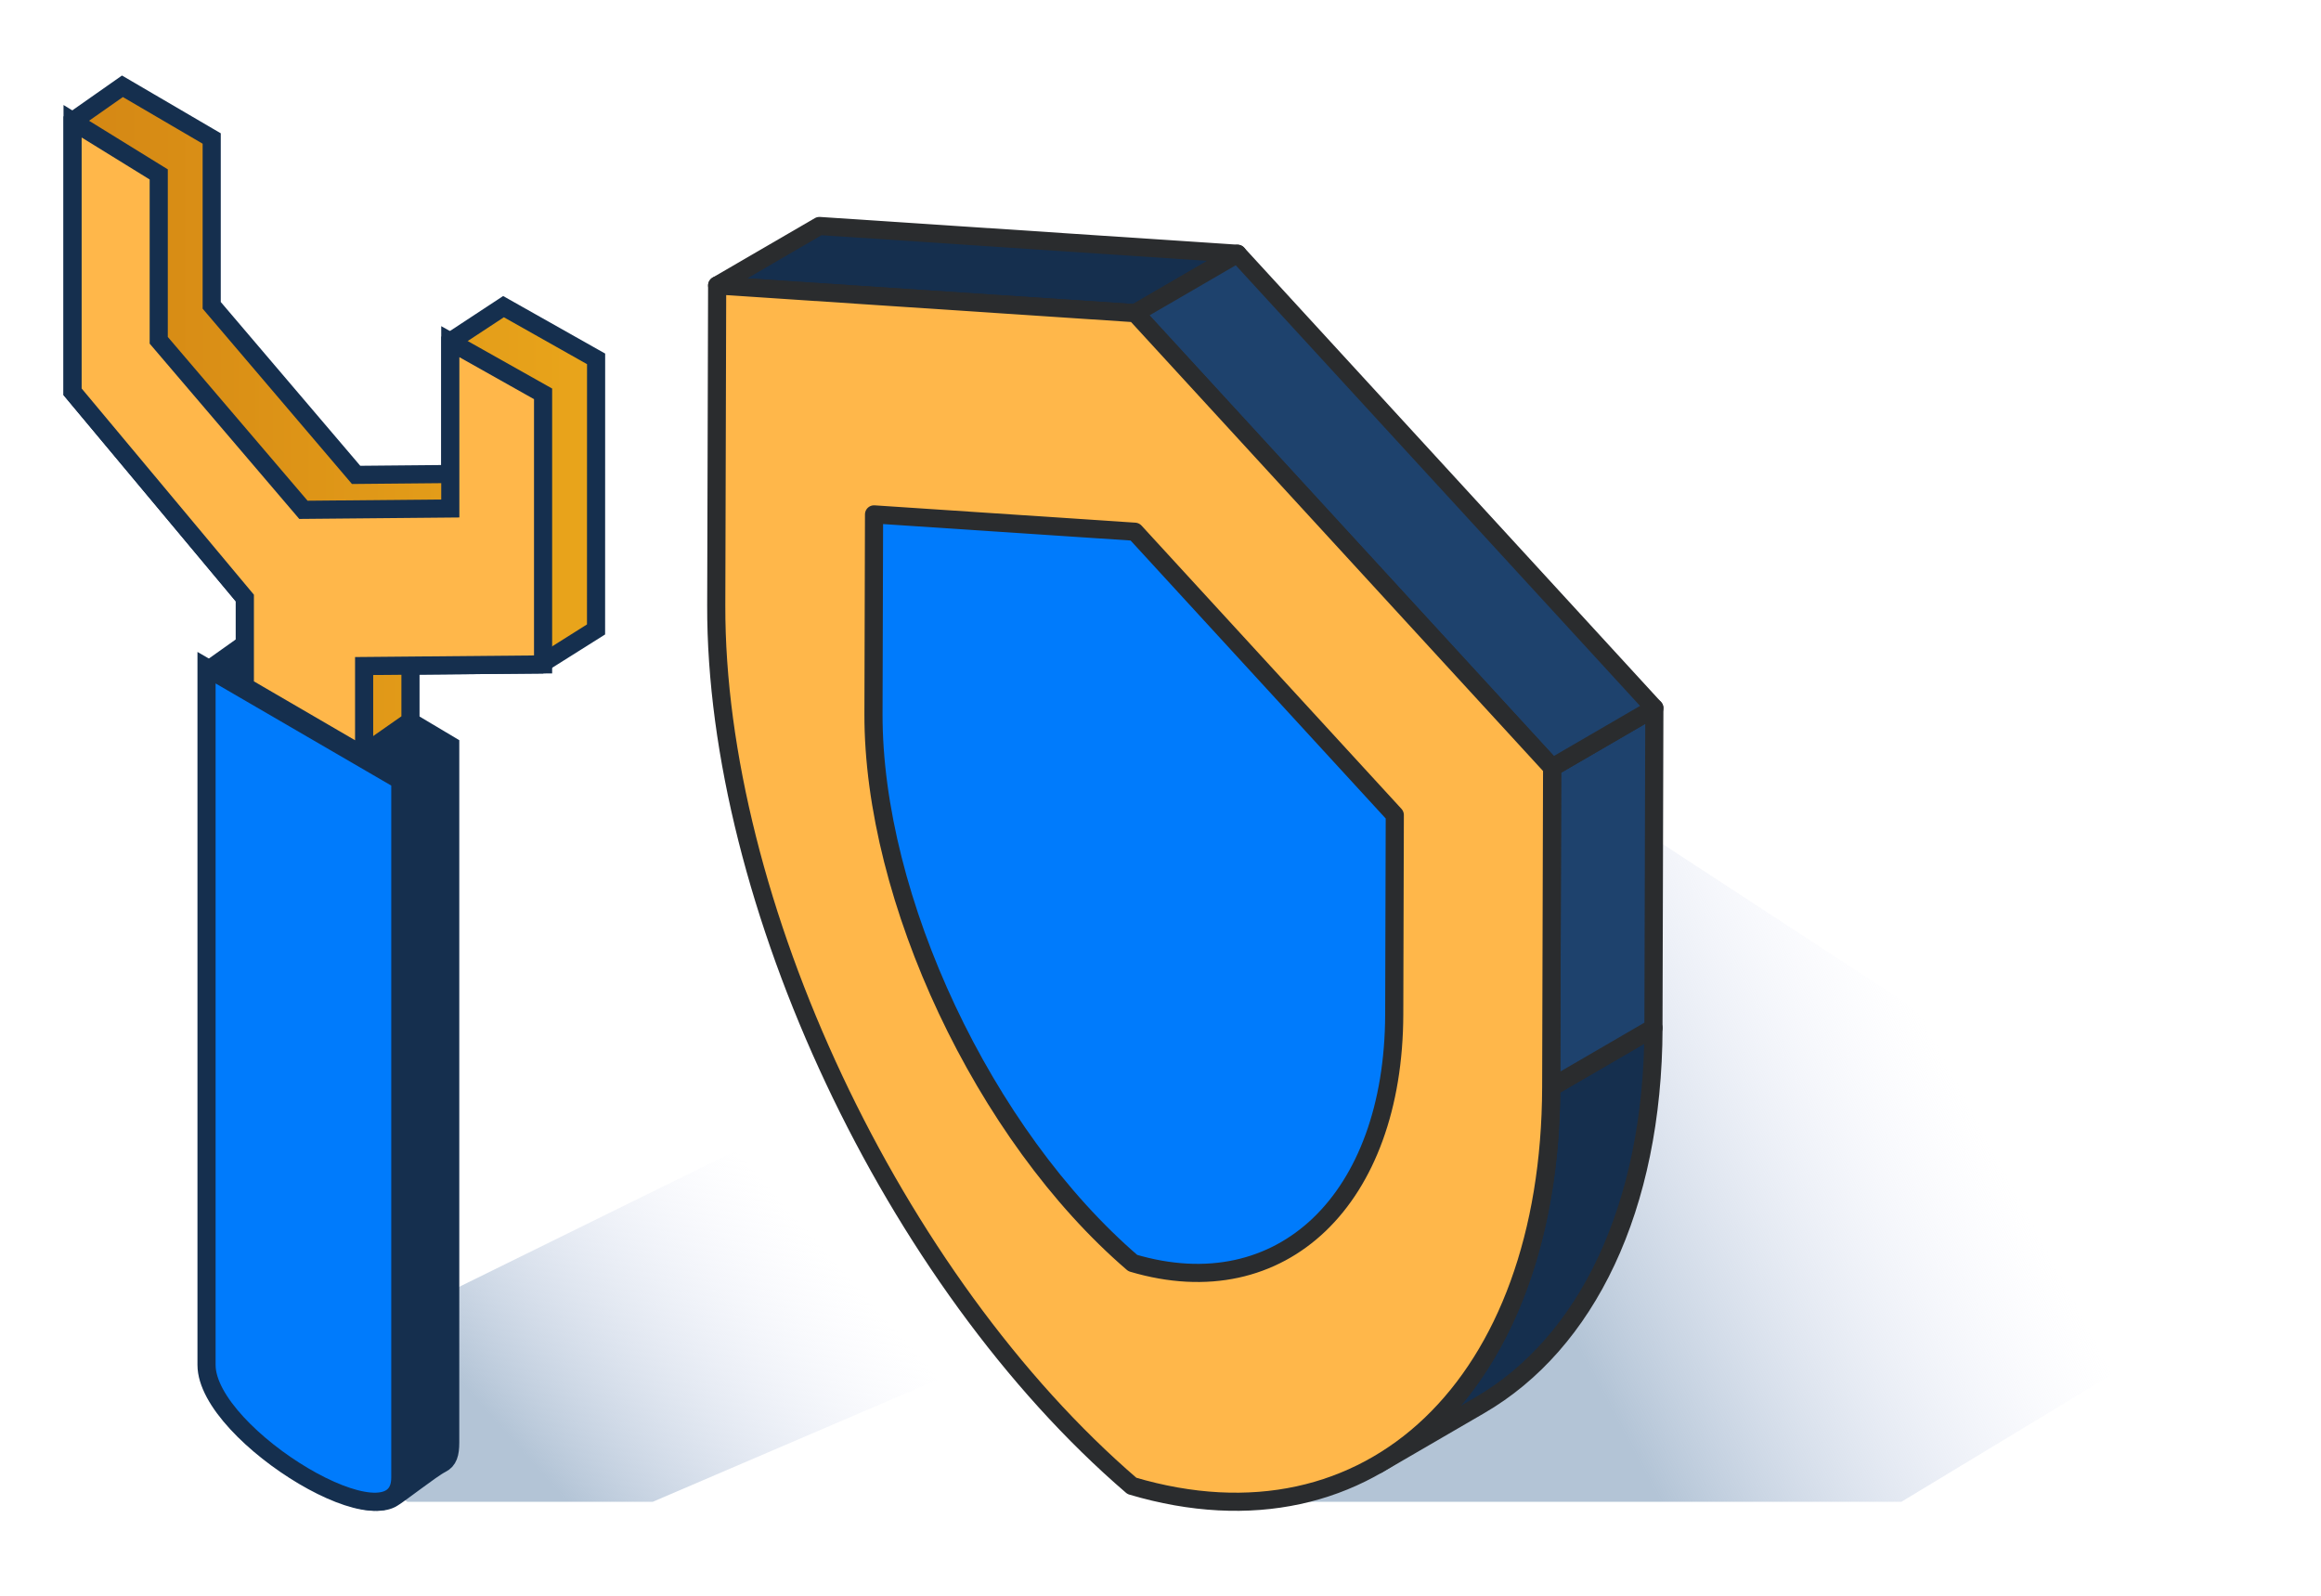 <svg xmlns="http://www.w3.org/2000/svg" width="128" height="88" viewBox="0 0 128 88"><defs><linearGradient id="ic_security-engineer_svg__a" x1=".362" y1="1" x2=".822" y2=".829" gradientUnits="objectBoundingBox"><stop offset="0" stop-color="#B3C4D6"/><stop offset="1" stop-color="#E9EBFB" stop-opacity="0"/></linearGradient><linearGradient id="ic_security-engineer_svg__b" y1=".5" x2="1" y2=".5" gradientUnits="objectBoundingBox"><stop offset="0" stop-color="#D48714"/><stop offset="1" stop-color="#E9A51B"/></linearGradient></defs><path data-name="Path 56661" d="m8381 2175.677 38 24.823-22 13.3h-33.4Z" transform="translate(-8292.14 -2130.983)" fill="url(#ic_security-engineer_svg__a)"/><path data-name="Path 56662" d="m8354.133 2208.01 31.5-15.5 19 9.5-27.5 11.79H8363.6Z" transform="translate(-8341.133 -2130.983)" fill="url(#ic_security-engineer_svg__a)"/><g data-name="Group 15730"><g data-name="Group 15729" style="isolation:isolate"><g data-name="Group 15724"><path data-name="Path 56656" d="m81.618 77.487-5.638 3.276c5.863-3.407 9.542-10.853 9.57-20.8l5.638-3.276c-.031 9.947-3.71 17.393-9.57 20.8Z" fill="#152F4E" stroke="#2A2C2E" stroke-linecap="round" stroke-linejoin="round"/></g><g data-name="Group 15725"><path data-name="Path 56657" d="m39.551 15.739 5.638-3.277 23.056 1.532-5.638 3.277Z" fill="#152F4E" stroke="#2A2C2E" stroke-linecap="round" stroke-linejoin="round"/></g><g data-name="Group 15726"><path data-name="Path 56658" d="m85.597 42.324 5.638-3.277-.05 17.637-5.638 3.277Z" fill="#1E426D" stroke="#2A2C2E" stroke-linecap="round" stroke-linejoin="round"/></g><g data-name="Group 15727"><path data-name="Path 56659" d="m62.607 17.271 5.638-3.277 22.99 25.053-5.638 3.277Z" fill="#1E426D" stroke="#2A2C2E" stroke-linecap="round" stroke-linejoin="round"/></g><g data-name="Group 15728"><path data-name="Path 56660" d="m62.607 17.271 22.99 25.052-.05 17.637c-.046 16.316-9.91 25.9-23.123 21.982-13.193-11.328-22.97-32.25-22.924-48.567l.05-17.636Z" fill="#FFB74A" stroke="#2A2C2E" stroke-linecap="round" stroke-linejoin="round"/></g><g data-name="Group 15731"><path data-name="Path 56660" d="m62.585 29.322 14.336 15.622-.031 11c-.029 10.174-6.18 16.15-14.419 13.708-8.227-7.064-14.324-20.111-14.3-30.286l.031-11Z" fill="#007BFC" stroke="#2A2C2E" stroke-linecap="round" stroke-linejoin="round"/></g></g></g><g data-name="Group 8572" stroke="#152F4E"><path data-name="Path 35746" d="m14.391 34.889-2.719 1.931v38.45c0 3.347 7.668 8.542 9.911 7.38.377-.2 2.224-1.664 2.746-1.92.394-.192.5-.57.5-1.178v-38.45Z" fill="#152F4E"/><path data-name="Path 35747" d="M22.077 81.483c0 4.131-10.687-2.3-10.687-6.213V36.82l10.687 6.213Z" fill="#007BFC"/><g data-name="Group 7546"><path data-name="Path 35748" d="m665.343 638.263-5.106-2.88-2.935 1.93v7.3l-5.194.048-7.964-9.35v-9.2l-4.923-2.88-2.752 1.93v14.919l9.5 11.373v4.884l6.378 3.828 2.759-1.93v-3.057l7.168-.064 3.066-1.93Z" transform="translate(-632.469 -618.473)" fill="url(#ic_security-engineer_svg__b)"/><path data-name="Path 35749" d="M24.833 18.841v9.2l-8.1.074-7.979-9.35V9.619L4.003 6.686v14.919l9.5 11.373v4.884l6.578 3.829v-4.962l9.869-.089V21.719Z" fill="#FFB74A"/></g></g><path data-name="Rectangle 4668" fill="none" d="M0 0h128v88H0z"/></svg>
